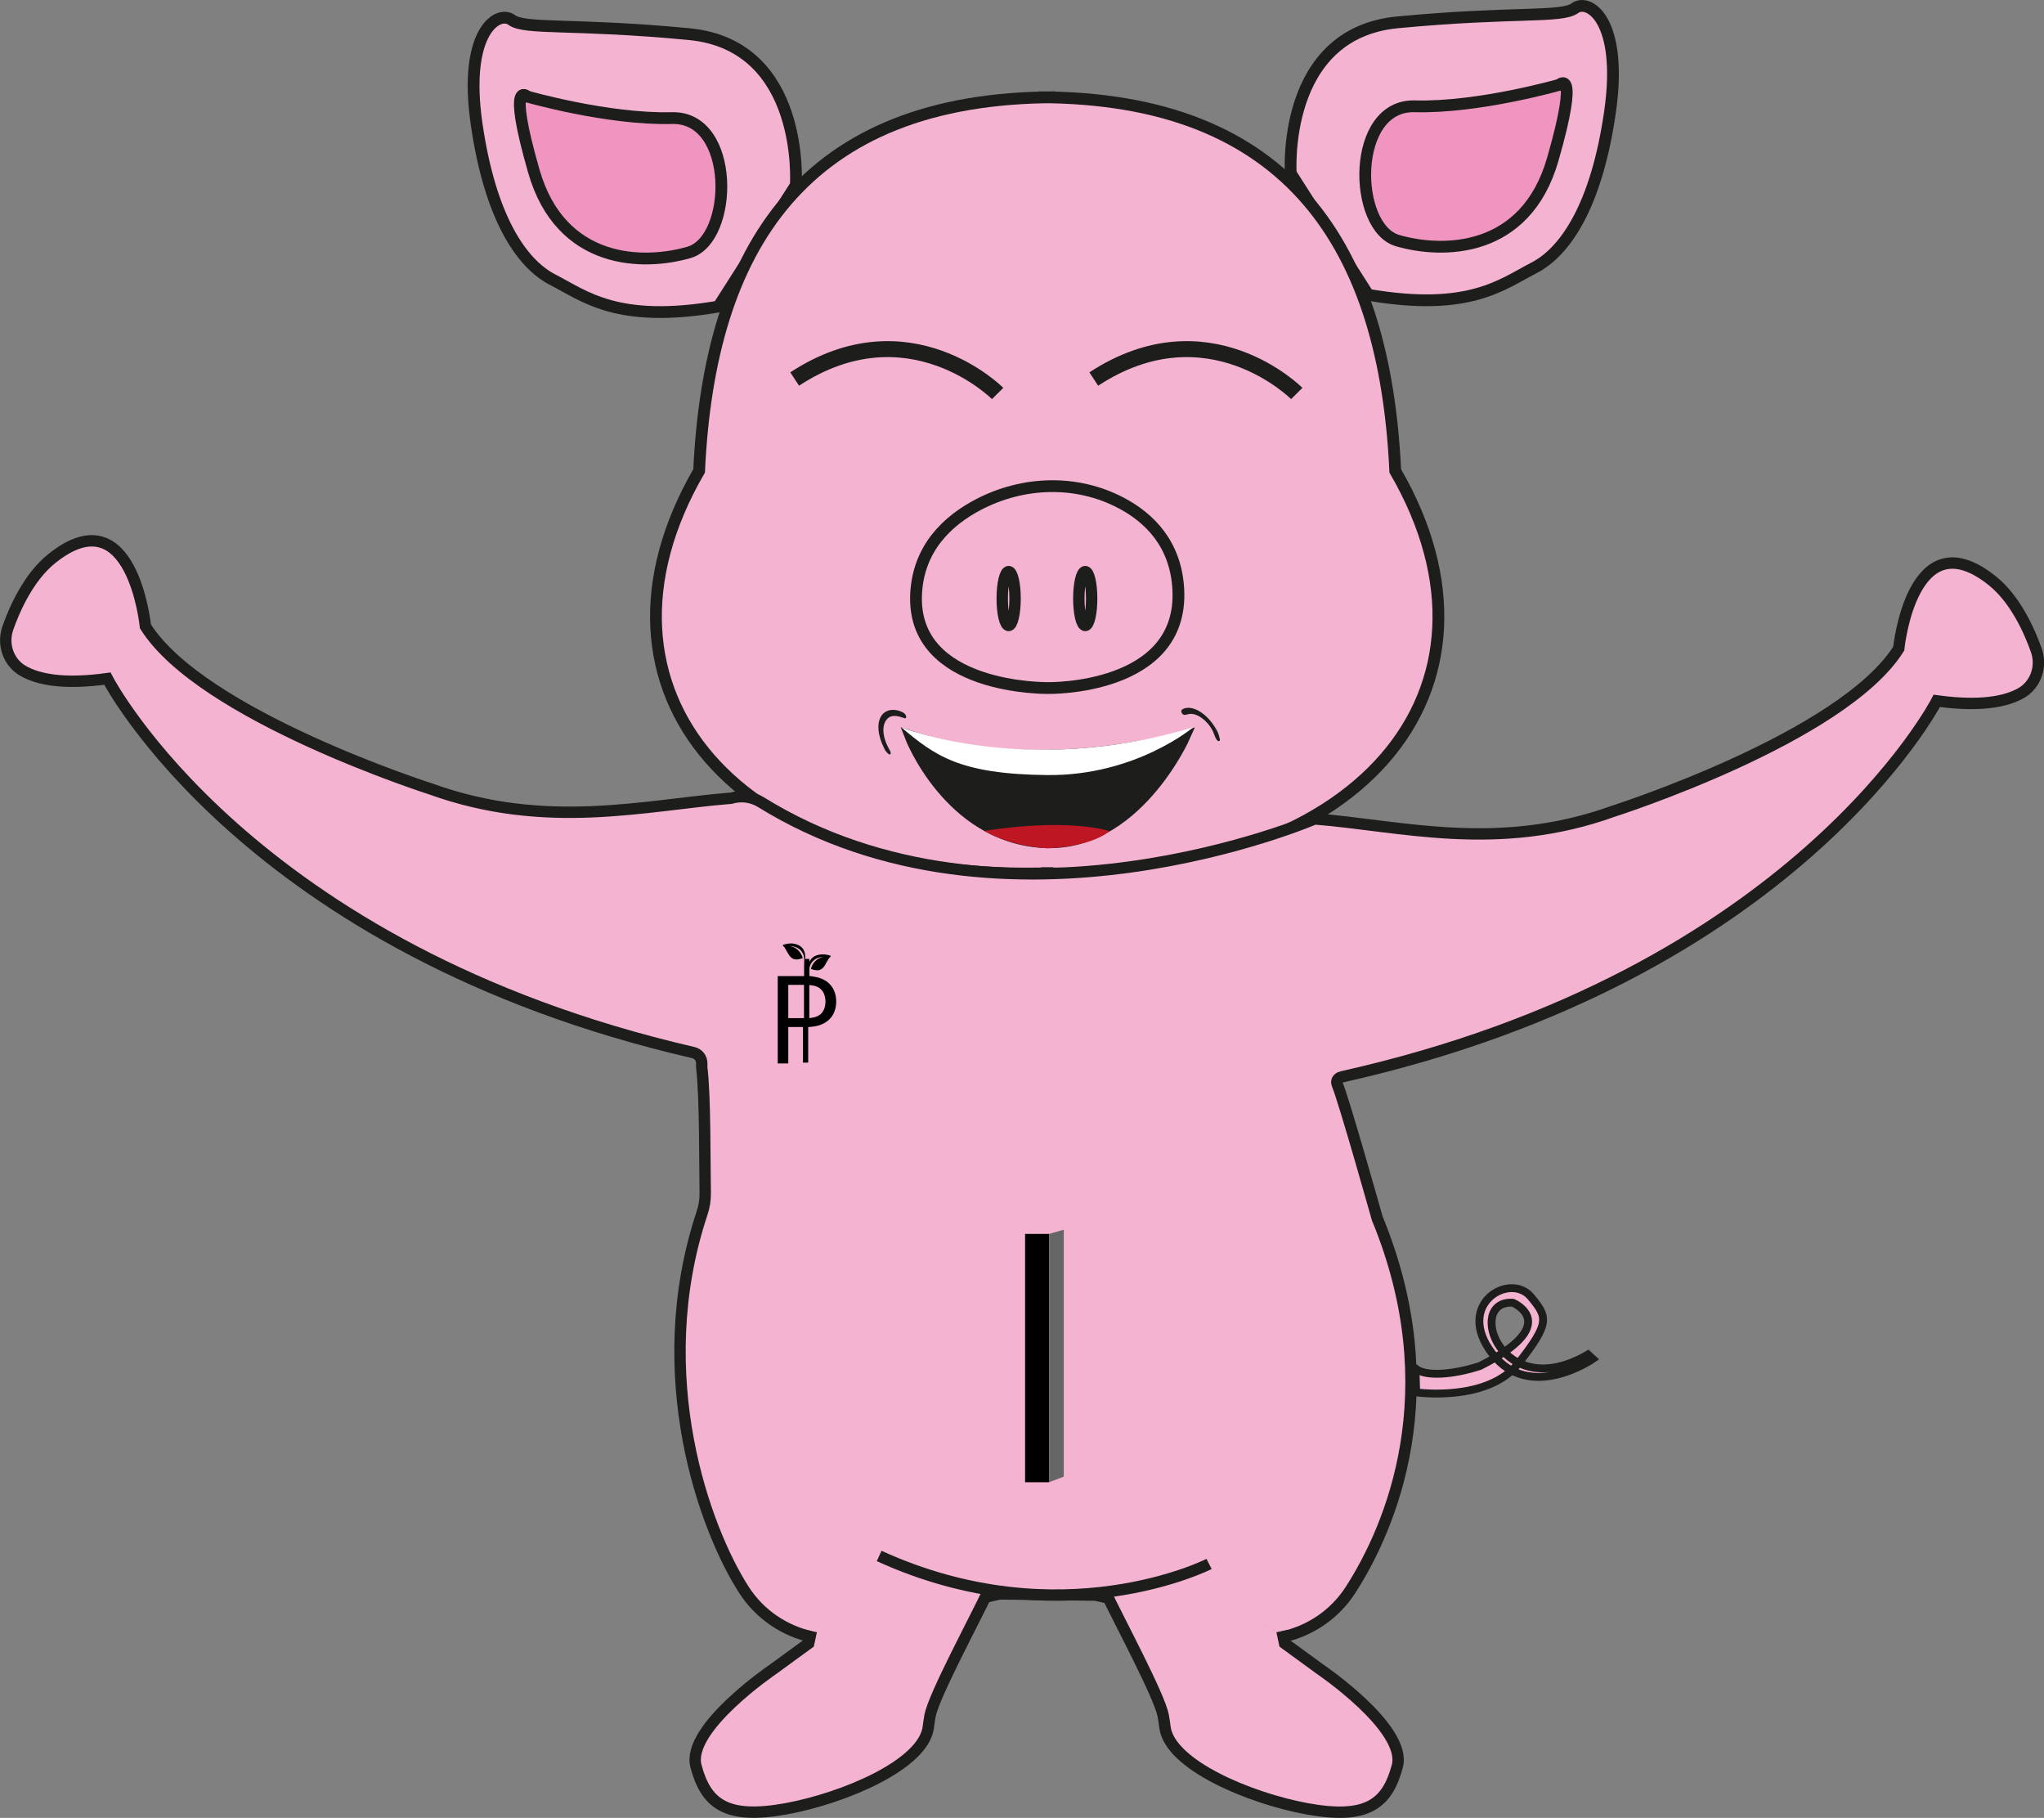 <?xml version="1.0" encoding="UTF-8"?> <svg xmlns="http://www.w3.org/2000/svg" id="Calque_2" viewBox="0 0 512.17 455.39"><rect x="0" y="0" width="512.17" height="455.39" fill="#808080" stroke="none"/><defs><style>.cls-1,.cls-2,.cls-3,.cls-4,.cls-5,.cls-6,.cls-7,.cls-8{stroke:#1d1d1b;stroke-miterlimit:10;}.cls-1,.cls-2,.cls-5{fill:none;}.cls-1,.cls-6,.cls-7{stroke-width:2.95px;}.cls-2,.cls-8{stroke-width:2.85px;}.cls-3{stroke-linecap:round;stroke-width:2.83px;}.cls-3,.cls-9{fill:#1d1d1b;}.cls-10,.cls-4,.cls-7,.cls-8{fill:#f4b3d1;}.cls-11{fill:#fff;}.cls-12{fill:#666;}.cls-13{fill:#be1622;}.cls-4{stroke-width:1.97px;}.cls-5{stroke-width:4px;}.cls-6{fill:#f095bf;}</style></defs><g id="cochon_content"><path class="cls-4" d="m354.86,348.8s17.96,2.58,25.73-7.41c7.78-9.99,7.25-11.4,3.01-16.52-5.19-6.27-19.15,1.77-9.73,14.16,9.42,12.39,25.25,1.39,25.25,1.39l-1.21-1.11c-22,12.81-30.74-13.81-18.81-12.96,0,0,12.71,5.29-8.29,15.85-6.62,2.14-13.52,2.74-16.13.64l.18,5.96Z"></path><path class="cls-7" d="m323.43,43.45s-2.46-35.07,26.74-37.85c29.2-2.78,41.07-1.06,44.47-3.56s12.12,2.86,8.78,26.04-11.06,34.93-19.09,39.05c-8.03,4.12-16.17,11.06-41.5,6.72l-19.39-30.4Z"></path><path class="cls-6" d="m390.69,21.25s-20.24,5.81-36.21,5.38c-15.97-.43-15.52,30.39-4.27,33.65,11.25,3.26,32.08,3.26,38.87-20.36,6.79-23.62,1.62-18.67,1.62-18.67Z"></path><path class="cls-7" d="m199.41,46.4s2.46-35.07-26.74-37.85c-29.2-2.78-41.07-1.06-44.47-3.56-3.4-2.5-12.12,2.86-8.78,26.04,3.35,23.17,11.06,34.93,19.09,39.05,8.03,4.12,16.17,11.06,41.5,6.72l19.39-30.4Z"></path><path class="cls-6" d="m132.15,24.2s20.24,5.81,36.21,5.38,15.52,30.39,4.27,33.65c-11.25,3.26-32.08,3.26-38.87-20.36s-1.62-18.67-1.62-18.67Z"></path><path class="cls-7" d="m264.44,24.37c-62.87.05-86.65,37.55-89.26,93.59-31.89,54.99,9.39,103.56,88.72,100.76h-3.01c79.33,2.8,120.61-45.77,88.72-100.76-2.61-56.04-26.39-93.54-89.26-93.59"></path><path class="cls-1" d="m280.86,125.96c-11.17-5.87-24.55-5.4-35.72.45-7.61,3.99-14.94,10.77-15.58,22.19-1.35,24.34,33.16,23.76,33.16,23.76,0,0,33.88.58,32.53-24.73-.61-11.39-7.26-17.93-14.38-21.67Z"></path><ellipse class="cls-2" cx="271.93" cy="149.94" rx="1.61" ry="6.75"></ellipse><ellipse class="cls-2" cx="252.74" cy="149.94" rx="1.61" ry="6.75"></ellipse><polygon class="cls-10" points="289.5 373.36 253.1 389.78 267.22 394.69 289.5 391.4 289.5 373.36"></polygon><path class="cls-8" d="m183.15,199.96c-21.56,1.72-46.21,8.11-75.13-2.29,0,0-57.51-18.34-71.58-40.76,0,0-3.29-33.13-23.43-17.01-5.86,4.68-9.37,12.67-11.04,17.42-1.44,4.07.12,8.67,3.88,10.78s10.06,3.42,21.05,1.9c0,0,34.88,67.86,146.8,93.67,1.27.29,2.16,1.43,2.14,2.73v.67c-.02.13-.01.25,0,.37.9,7.37.73,23.82.87,31.43.03,1.73-.26,3.43-.81,5.07-13.49,40.64.81,79.34,10.55,94.4,3.92,6.07,10.14,10.29,17.21,11.78h0s46.76-10.83,46.76-10.83l24.09.3,46.65,10.53h0c7.07-1.49,13.29-5.71,17.21-11.78,10.3-15.94,24.53-49.97,6.73-93.12,0,0-8.37-29.75-10.03-33.59-.08-.18-.11-.38-.11-.58h0c.03-.73.64-1.15,1.36-1.31,113.65-25.42,148.99-94.17,148.99-94.17,10.99,1.52,17.36.16,21.05-1.9,3.76-2.11,5.32-6.71,3.88-10.78-1.68-4.75-5.19-12.74-11.04-17.42-20.14-16.11-23.43,17.01-23.43,17.01-14.08,22.42-71.58,40.76-71.58,40.76-28.92,10.41-53.19,3.61-74.76,1.9,0,0-77.75,33.6-138.75-4.18-2.25-1.39-4.98-1.76-7.52-1h0s.05,0,0,0h0"></path><path class="cls-9" d="m221.83,188c.22.26.47.6.74.84.15.13.42.18.52.1.1-.09.13-.39.05-.58-.17-.42-.42-.83-.64-1.25-1.44-2.78-1.53-5.49-.24-6.97.81-.92,2-.94,3.36-.56.39.11.8.3,1.18.36.14.02.27-.2.27-.38,0-.18-.14-.51-.28-.67-.21-.23-.48-.41-.72-.52-4.24-1.94-7.7,1.41-5.05,7.93.22.55.51,1.09.8,1.7Z"></path><path class="cls-9" d="m304.43,182.17c-2.66-4.24-6.16-5.46-7.9-4.6-.11.05-.23.1-.32.18-.19.17-.32.39-.1.83.2.41.52.58.94.49.33-.07.66-.17,1-.22,2.33-.3,5.27,2.49,6.12,4.96.16.48.38.97.64,1.44.09.17.39.38.54.4.15.02.36-.14.34-.29-.11-.58-.25-1.19-.49-1.78-.25-.6-.64-1.19-.76-1.41Z"></path><path class="cls-8" d="m247.81,398.21c-3.77,7.97-13.73,26.4-14.76,31.53-.2,1.02-.31,2.04-.46,3.07-1.34,9.31-21.21,17.66-35.56,20.29-14.98,2.74-20.1-1.15-22.64-10.67s19.49-24.39,19.49-24.39l8.76-6.39.66-3.07"></path><path class="cls-8" d="m276.71,398.22c3.77,7.97,13.73,26.4,14.76,31.53.2,1.02.31,2.04.46,3.07,1.34,9.31,21.21,17.66,35.56,20.29,14.98,2.74,20.1-1.15,22.64-10.67,2.54-9.52-19.49-24.39-19.49-24.39l-8.76-6.39-.66-3.07"></path><path class="cls-5" d="m199.12,94.95c28.64-18.76,50.86,3.62,50.86,3.62"></path><path class="cls-5" d="m274.07,94.95c28.64-18.76,50.86,3.62,50.86,3.62"></path><rect x="256.86" y="309.1" width="6.02" height="62.21"></rect><polyline class="cls-12" points="262.88 309.1 266.55 308.05 266.55 369.91 262.88 371.31"></polyline><path d="m202.79,244.48c.75.13,1.48.2,2.17.39,1.8.49,3.22,1.49,4.01,3.23.43.96.59,1.97.56,3.02-.02.74-.15,1.46-.4,2.16-.44,1.25-1.25,2.2-2.37,2.89-.93.57-1.95.87-3.03,1-.4.05-.81.08-1.22.12v8.9h-1.32v-8.91h-3.67v9.12h-2.64v-21.89h6.61c0-.09,0-.16,0-.22,0-1.3-.03-2.6.03-3.89.02-.41-.05-.77-.17-1.14-.12-.38-.31-.72-.56-1.03-.31-.38-.7-.65-1.14-.86-.44-.21-1.33-.41-1.81-.38,1.75.28,2.78,1.36,3.32,3.03-.37.1-.73.22-1.09.29-.6.11-1.18.05-1.69-.33-.39-.28-.64-.68-.88-1.08-.29-.5-.57-1-.87-1.49-.1-.16-.25-.3-.39-.44-.14-.14-.13-.24.06-.3,1.1-.37,2.21-.46,3.33-.09,1.2.4,1.9,1.24,2.09,2.48.06.38.06.76.09,1.16h.99v.73c.13-.22.23-.4.35-.56.52-.72,1.26-1.09,2.12-1.24.94-.17,1.87-.07,2.77.24.16.05.19.17.07.27-.43.36-.69.84-.95,1.32-.27.49-.51,1-.9,1.42-.46.5-1.02.71-1.7.66-.48-.04-.93-.16-1.37-.34.32-1.28,1.3-2.69,3.26-3.04-.29.04-.58.07-.87.12-.74.15-1.42.44-1.93,1.01-.52.58-.85,1.24-.84,2.04,0,.49,0,.99,0,1.48,0,.06,0,.13,0,.15Zm-1.33,2.24h-3.94v8.33h3.94v-8.33Zm1.33,8.34c.43-.08.84-.13,1.24-.22,1.27-.3,2.15-1.06,2.56-2.31.32-.99.33-2,.07-3-.22-.89-.69-1.61-1.48-2.11-.43-.27-.9-.43-1.39-.52-.33-.06-.66-.1-1-.15v8.33Z"></path><path class="cls-8" d="m302.96,391.78s-37.02,18.83-82.67-2"></path><path class="cls-3" d="m228.08,184.45s9.54,24.93,32.96,26.54c23.43,1.61,35.83-26.54,35.83-26.54,0,0-36.16,10.86-68.79,0Z"></path><path class="cls-11" d="m225.8,182.18s31.33,12.68,73.2,0c0,0-14.38,12.19-36.52,11.98-22.13-.21-28.22-4.89-36.68-11.98Z"></path><path class="cls-13" d="m246.66,208.17s18.92-3.37,31.33,0c0,0-3.55,3.74-15.51,4.34,0,0-8.95-.36-15.82-4.34Z"></path></g></svg> 